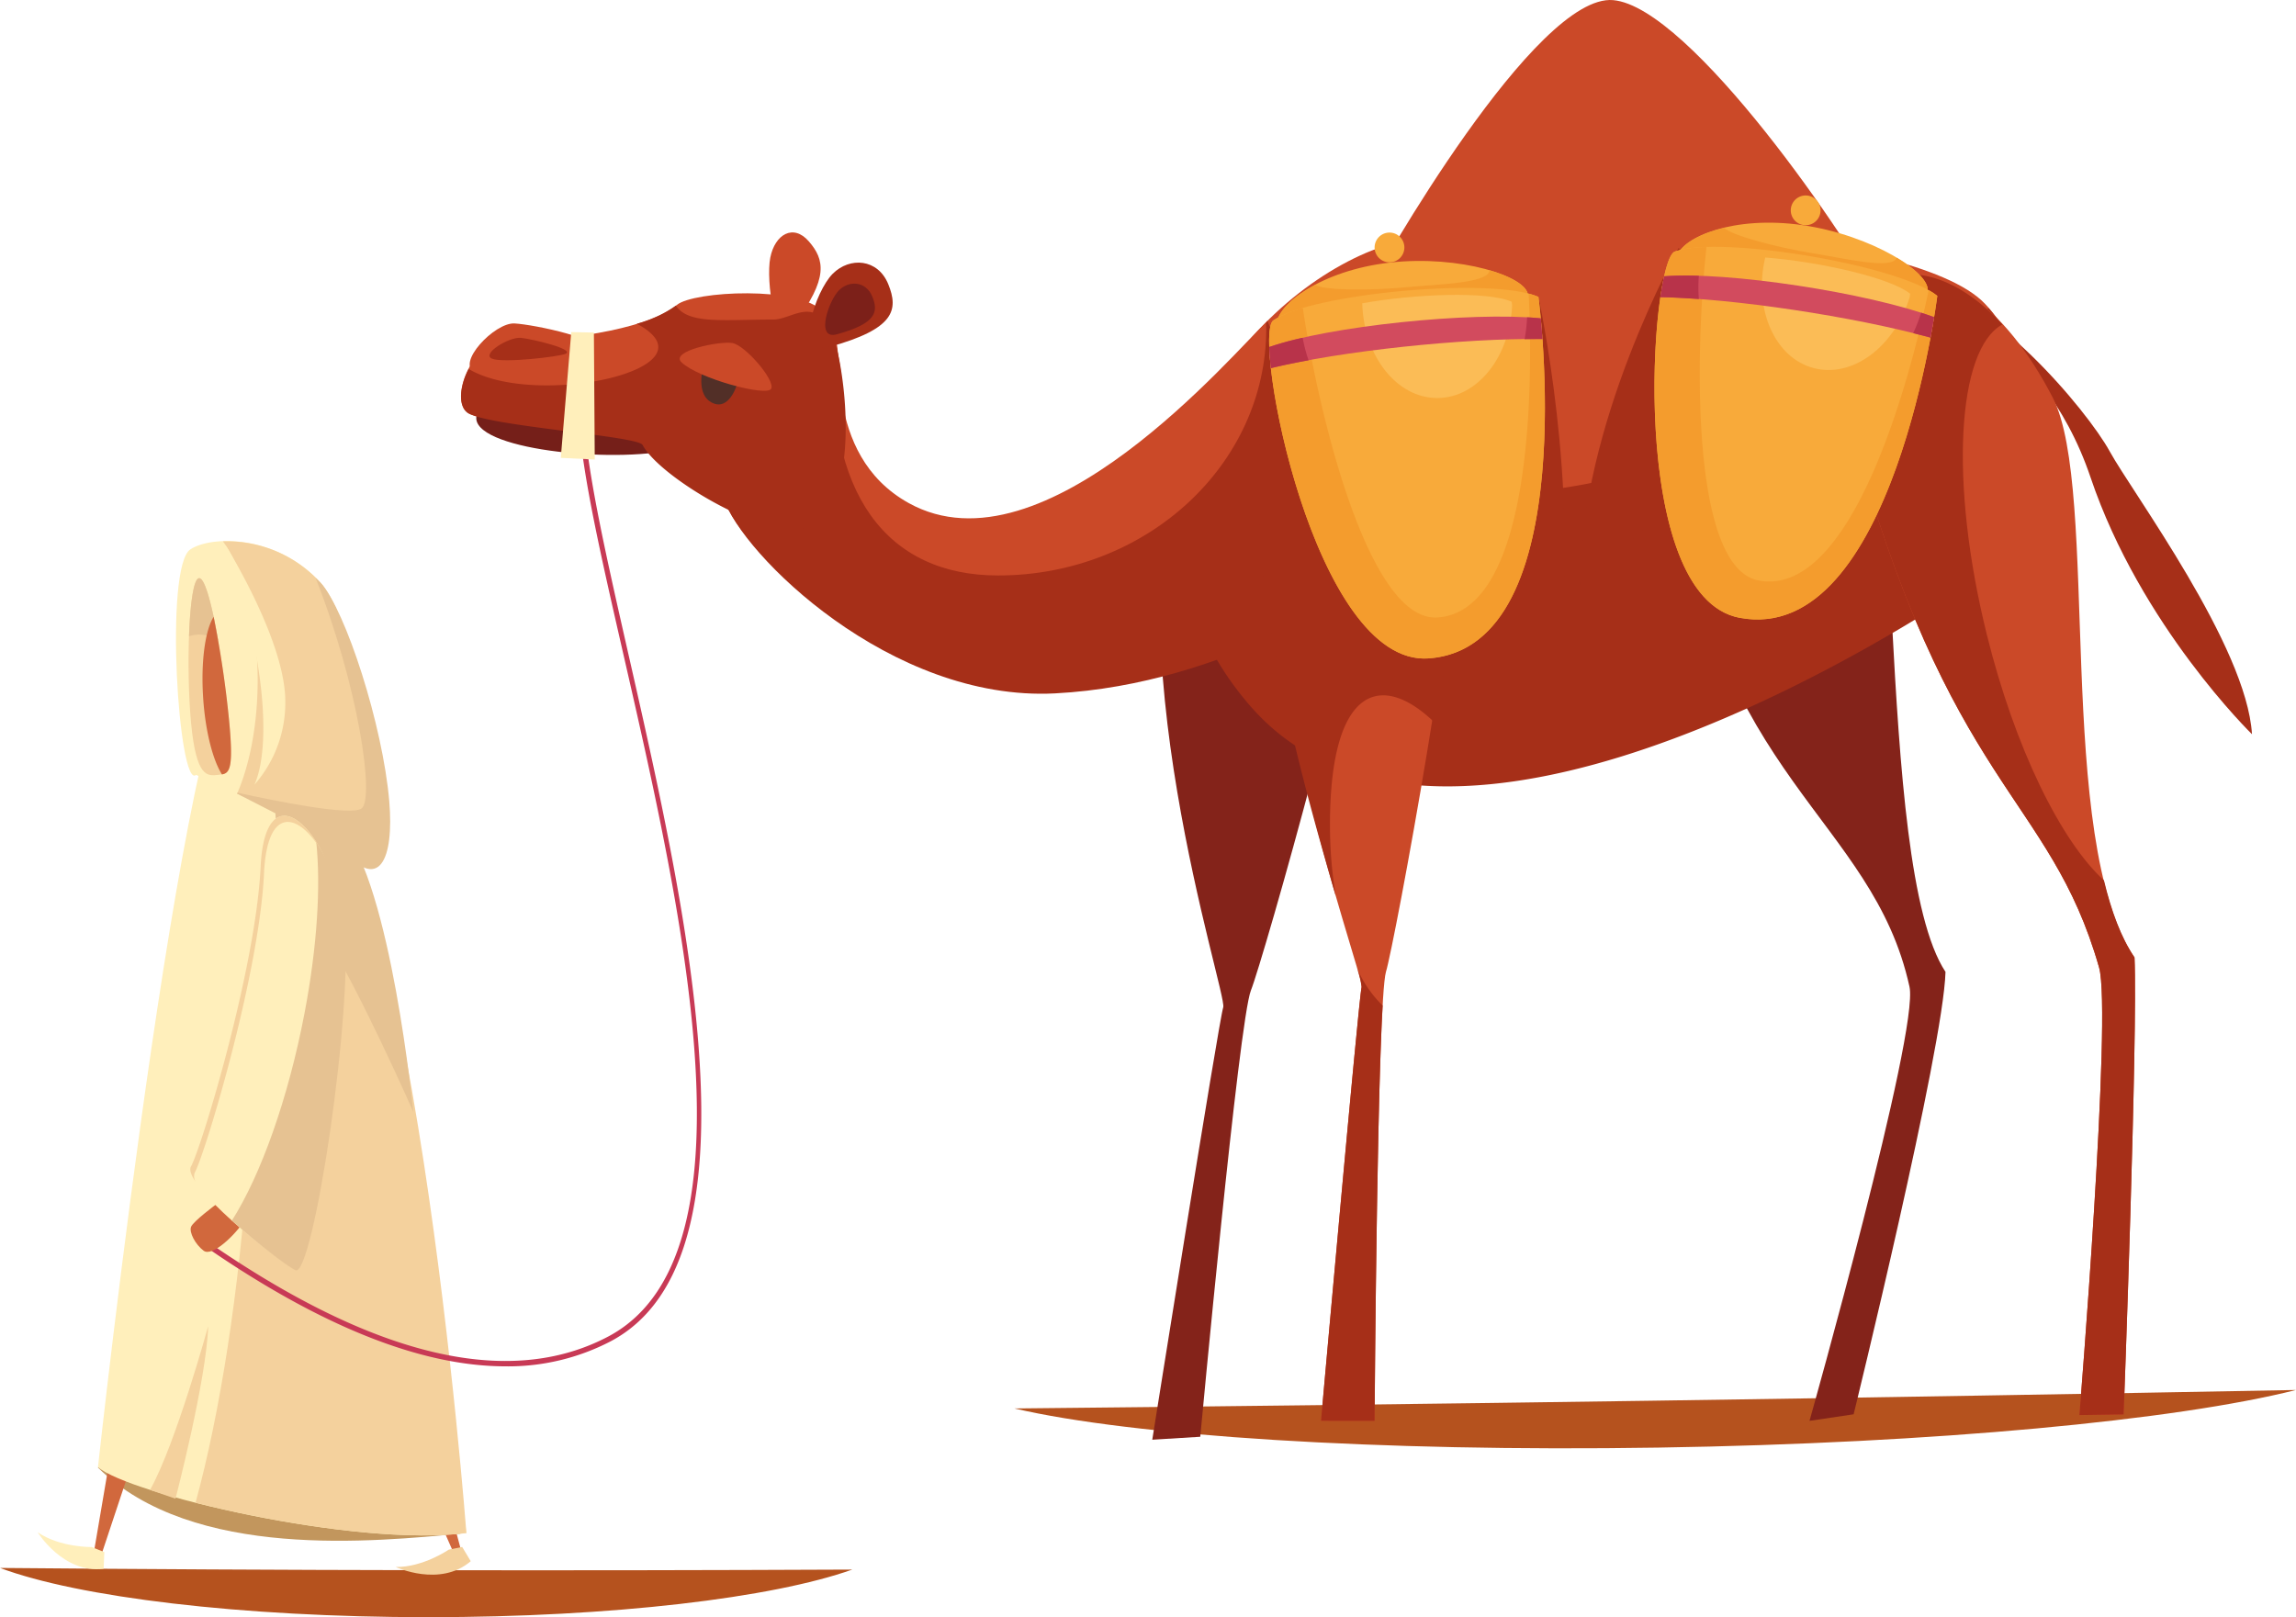 <svg xmlns="http://www.w3.org/2000/svg" viewBox="0 0 539.016 379.724">
  <g id="story_rakuda" transform="translate(0 0)">
    <g id="human">
      <path id="shadow" d="M469.711,293.266c-18.668,6.635-56.2,11.176-99.537,11.176-44.169,0-82.261-4.72-100.544-11.561,65.621.587,132.463.694,200.082.385" transform="translate(-269.629 75.282)" fill="#b5521e"/>
      <path id="パス_16426" data-name="パス 16426" d="M427.907,293.477c-19.811,1.757-62.79,6.44-85.122-15.521L354.078,259.3Z" transform="translate(-319.785 66.651)" fill="#c2965d"/>
      <g id="human_foot1">
        <path id="パス_16427" data-name="パス 16427" d="M406.672,246.113l-9.564,56.2,1.7.244,16.285-49.009Z" transform="translate(-375.255 63.261)" fill="#d1683d"/>
        <path id="パス_16428" data-name="パス 16428" d="M421.975,289.674l2.978,1.214-.166,3.9c-9.481,1.2-15.474-8.56-15.474-8.56,5.3,3.6,12.662,3.451,12.662,3.451" transform="translate(-400.46 73.571)" fill="#ffefbb"/>
      </g>
      <g id="human_foot2" data-name="human_foot">
        <path id="パス_16429" data-name="パス 16429" d="M342.507,249.311l22.912,52.23,1.549-.73L353.615,250.9Z" transform="translate(-258.495 64.083)" fill="#d1683d"/>
        <path id="パス_16430" data-name="パス 16430" d="M353.339,289.584l3.15-.622,2,3.346c-7.246,6.219-17.61,1.358-17.61,1.358,6.4.1,12.456-4.082,12.456-4.082" transform="translate(-247.98 74.275)" fill="#f4d19d"/>
      </g>
      <g id="human_body">
        <path id="パス_16431" data-name="パス 16431" d="M428.188,329.025c-26.7,3.329-79.379-9.262-86.493-15.482,0,0,21.629-198.737,35.843-193.021,28.831,11.594,50.65,208.5,50.65,208.5" transform="translate(-318.696 30.948)" fill="#ffefbb"/>
        <path id="パス_16432" data-name="パス 16432" d="M354.079,235.46c3.205-48.2,6.984-95.613,9.64-94.57,28.667,11.256,41.559,182.873,41.559,182.873-16.873,2.1-43.945-2.123-63.584-7.127,5.7-20.857,10.285-49.608,12.384-81.176" transform="translate(-295.787 36.21)" fill="#f4d19d"/>
        <path id="パス_16433" data-name="パス 16433" d="M362.608,180.027c8.464,13.186,21.39,42.523,21.39,42.523s-5.251-53.447-16.666-66.437c-3.534-4.02-14.93-8.1-15.6-5.247-1.493,6.353,10.875,29.161,10.875,29.161" transform="translate(-286.967 38.534)" fill="#e6c292"/>
        <path id="パス_16434" data-name="パス 16434" d="M395.366,171.5c21.343,26.355,5.686-49.213-4.669-60.624s-25.67-11.113-30.586-7.855c-6.175,4.094-2.749,56.544,1.351,52.951Z" transform="translate(-315.424 25.976)" fill="#ffefbb"/>
        <path id="パス_16435" data-name="パス 16435" d="M364.886,133.692c0-13.863-3.276-25.952-8.149-32.561a29.637,29.637,0,0,1,22.938,9.732c10.354,11.41,26.012,86.98,4.667,60.625l-24.278-11.121c2.979-6.848,4.822-16.27,4.822-26.674" transform="translate(-304.4 25.99)" fill="#f4d19d"/>
        <path id="パス_16436" data-name="パス 16436" d="M385.155,162.078c3.077-2.353-.689-28.506-10.8-54.126.393.388.8.733,1.184,1.153,5.891,6.491,14.6,33.5,16.112,51.3,1.148,13.492-2.313,21.989-11.514,10.628l-24.207-12.425c.029-.068.05-.153.079-.223,9.508,2.084,26.74,5.532,29.147,3.692" transform="translate(-300.264 27.748)" fill="#e6c292"/>
        <path id="パス_16437" data-name="パス 16437" d="M386.267,142.213c-1.236-12.754-.611-33.975,1.847-34.215s5.815,20.592,7.051,33.345-.118,12.6-2.574,12.843-5.086.782-6.323-11.973" transform="translate(-341.39 27.759)" fill="#f4d19d"/>
        <path id="パス_16446" data-name="パス 16446" d="M390.461,121.237a8.276,8.276,0,0,0-2.4.4c.27-7.5,1.051-13.509,2.351-13.636,1.392-.136,3.071,6.491,4.491,14.579a8.783,8.783,0,0,0-4.439-1.34" transform="translate(-343.686 27.759)" fill="#e6c292"/>
        <path id="パス_16447" data-name="パス 16447" d="M385.818,134.467c-.6-8.632.454-16.089,2.444-19.25a241.58,241.58,0,0,1,3.622,24.271c1.072,11.075.19,12.415-1.669,12.734-2.108-3.327-3.857-9.947-4.4-17.754" transform="translate(-338.109 29.615)" fill="#d1683d"/>
        <path id="パス_16458" data-name="パス 16458" d="M382.335,158.089c3.927-8.716,2.69-30.79-6.822-56.314,0,0,14.171,22.558,14.071,36.933a29.093,29.093,0,0,1-7.249,19.381" transform="translate(-322.603 26.16)" fill="#ffefbb"/>
        <path id="パス_16459" data-name="パス 16459" d="M403.563,247.72c-.393,12.6-7.675,40.512-7.675,40.512l-5.97-2.07c6.038-10.764,13.645-38.441,13.645-38.441" transform="translate(-354.689 63.674)" fill="#f4d19d"/>
      </g>
      <g id="human_arm" transform="translate(1 2)">
        <path id="パス_16449" data-name="パス 16449" d="M369.339,302.363a52.116,52.116,0,0,0,24.713-5.885c51.129-27.02-5.97-176.622-6.284-219.146-.043-5.764-.073-10.314.025-13.23l-1.255-.049c-.1,2.946-.074,7.511-.031,13.292.314,42.309,57.413,191.357,6.954,218.02-23.3,12.306-54.962,4.8-94.127-22.339l-.714,1.033c27.2,18.846,50.871,28.3,70.719,28.3" transform="translate(-251.677 16.464)" fill="#c83a56"/>
        <g id="human_arm-2" data-name="human_arm">
          <path id="パス_16450" data-name="パス 16450" d="M396.589,227.065c-2.46,3.74-7.708,8.66-9.677,7.184s-3.444-4.331-2.953-5.609,5.806-5.215,5.806-5.215Z" transform="translate(-340.105 57.429)" fill="#d1683d"/>
          <path id="パス_16451" data-name="パス 16451" d="M382.058,162.788c-1.155,24.131-14.045,66.325-16.347,70.344-2.327,4.064,19.816,21.826,23.924,23.722,4.061,1.874,13.783-60.171,11.377-82.024-2.275-20.667-17.829-35.56-18.955-12.041" transform="translate(-321.874 38.761)" fill="#ffefbb"/>
          <path id="パス_16452" data-name="パス 16452" d="M386.886,164.225c-1.144,24.135-13.991,66.359-16.285,70.383a2.537,2.537,0,0,0,.285,2.249c-1.1-1.623-1.6-2.946-1.153-3.728,2.3-4.019,15.19-46.213,16.345-70.344.8-16.7,8.881-13.98,14.27-3.741-5.344-9.032-12.709-10.73-13.463,5.182" transform="translate(-325.895 38.764)" fill="#f4d19d"/>
          <path id="パス_16453" data-name="パス 16453" d="M382.047,195.842c3.014-15.82,3.818-29.99,2.748-40.147,2.765,4.39,5.806,9.992,6.593,17.138,2.406,21.854-7.408,85.271-11.462,83.4-2.058-.948-9.18-6.461-14.94-11.655,6.729-10.554,13.225-28.606,17.061-48.737" transform="translate(-311.548 40.02)" fill="#e6c292"/>
        </g>
      </g>
    </g>
    <g id="rakuda">
      <path id="shadow-2" data-name="shadow" d="M300.852,259.641c-28.071,7.075-84.5,12.5-149.669,13.526C84.77,274.21,27.491,270.389,0,263.979c98.67-.962,199.177-2.432,300.852-4.338" transform="translate(238.164 66.738)" fill="#b5521e"/>
      <g id="rakuda_foot4">
        <path id="パス_16409" data-name="パス 16409" d="M65.952,98.268C61.023,57.393,94.38,38.047,107.129,56.53s5.285,133.462,22.089,158.955c-.474,17.984-21.57,103.877-21.57,103.877l-10.357,1.544s25.778-91.418,23.473-101.93C112.063,179.281,74.6,170,65.952,98.268" transform="translate(327.514 12.723)" fill="#84231a"/>
      </g>
      <g id="rakuda_foot3">
        <path id="パス_16410" data-name="パス 16410" d="M181.271,83.4c-18,48.654,9.894,132.237,8.866,135.376s-16.658,101.54-16.658,101.54l11.267-.694s9.091-97.892,11.893-104.818,27.484-93.9,27.274-110.141c-.344-26.635-31.01-52.7-42.641-21.263" transform="translate(97.032 17.74)" fill="#84231a"/>
      </g>
      <g id="rakuda_body">
        <path id="パス_16407" data-name="パス 16407" d="M87.45,158.64c-1.247-20.681-28.122-56.77-33.407-66.424S24.885,54.052,8.219,53.525c0,0,29.558,9.91,41.323,44.785S87.45,158.64,87.45,158.64" transform="translate(441.234 13.758)" fill="#a62f18"/>
        <path id="パス_16411" data-name="パス 16411" d="M233.13,124.259c-34,22.662-125.855,71.835-166.647,24.429S67.945,56.543,96.595,47.03c29.622-9.835,124.185-4.553,141.279,13.426s12.466,52.329-4.744,63.8" transform="translate(228.087 10.833)" fill="#cb4928"/>
        <path id="パス_16412" data-name="パス 16412" d="M63.783,67.167a79.81,79.81,0,0,0,9.78,14.05c40.341,46.881,130.59-.675,165.462-23.651,15.969,18.232,12.631,53.606-4.255,64.862-34,22.662-128.471,75.747-169.263,28.342-25.386-29.5-17.37-64.013-1.723-83.6" transform="translate(227.829 14.797)" fill="#a62f18"/>
        <path id="パス_16425" data-name="パス 16425" d="M198.74,72.779C190.587,56.488,152.867,1.634,134.8.03S80.3,62.042,76.013,70.539s136.352,29.468,122.727,2.24" transform="translate(243.915)" fill="#cb4928"/>
      </g>
      <g id="rakuda_face">
        <path id="パス_16406" data-name="パス 16406" d="M275.812,49.305c1.089-5.425,5.39-8.015,9.058-3.776s4.715,8.628-3.464,19.421c-4.493,5.928-6.684-10.22-5.594-15.645" transform="translate(-94.972 11.16)" fill="#cb4928"/>
        <path id="パス_16408" data-name="パス 16408" d="M346.708,66.849c3.182-2.584-13.777-6.167-18.5-6.43s-13.873,9.516-9.279,11.483,25.681-3.348,27.781-5.053" transform="translate(-207.414 15.529)" fill="#cb4928"/>
        <path id="パス_16415" data-name="パス 16415" d="M301.759,59.922c-8.034,7.579-52.383,60.457-84.228,42.8C196.642,91.139,202.683,64.107,200.067,64.8S169.9,88.786,174.1,101.7s38.47,44.233,77.1,42.229c40.683-2.111,73.694-21.984,73.694-21.984Z" transform="translate(-4.193 15.402)" fill="#cb4928"/>
        <path id="パス_16416" data-name="パス 16416" d="M199.833,63.958c-2.558,36.8,12.518,55.765,38.379,55.765,34.785,0,62.983-25.965,62.983-58,0-.41-.058-.808-.067-1.217.1-.192.26-.4.36-.588l23.143,62.025S292.278,145.3,251.6,147.409c-38.634,2-73.558-32.787-77.763-45.706-2.356-7.236,21.312-33.914,26-37.745" transform="translate(-3.922 15.402)" fill="#a62f18"/>
        <path id="パス_16417" data-name="パス 16417" d="M348.344,86.472c-15.78,2.973-48.4-.818-44.729-8.895s52.815,7.371,44.729,8.895" transform="translate(-191.522 19.343)" fill="#751f19"/>
        <path id="パス_16418" data-name="パス 16418" d="M346.839,104.248c-10.779-.764-28.038-9.943-31.557-16.665-1.12-2.141-38.121-1.647-42.395-4.762s.98-16.683,8.636-16.781c18.329-.234,34.6-3.579,40.5-8.516,3.918-3.285,28.927-4.538,34.277,1.564s10.229,46.556-9.461,45.16" transform="translate(-163.13 14.082)" fill="#cb4928"/>
        <path id="パス_16419" data-name="パス 16419" d="M272.632,71.966c15.77,9.411,59.18-.062,39.477-10.619a28.616,28.616,0,0,0,9.168-4.26c2.972,4.446,11.087,3.271,22.869,3.271,4.45,0,9.58-5.753,13.922,3.134,4.325,13.624,6.5,47.3-10.339,46.111-10.78-.764-30.75-13.077-34.267-19.8-1.121-2.142-36.828-4.456-41.1-7.571-2.283-1.664-1.8-6.283.271-10.266" transform="translate(-162.604 14.673)" fill="#a62f18"/>
        <path id="パス_16420" data-name="パス 16420" d="M266.62,68.86c15.443-4.236,16.319-8.725,13.879-14.738s-9.034-6.475-13.061-2.435-9.3,19.5-.818,17.172" transform="translate(-71.965 12.61)" fill="#a62f18"/>
        <path id="パス_16421" data-name="パス 16421" d="M268.115,64.88c9.279-2.546,9.8-5.243,8.339-8.855s-5.429-3.889-7.848-1.462-5.588,11.716-.491,10.317" transform="translate(-71.664 13.618)" fill="#7c2019"/>
        <path id="パス_16448" data-name="パス 16448" d="M340.789,66.844c2.2-1.052-7.625-3.41-10.445-3.73s-9.42,3.781-6.868,4.877,15.859-.454,17.313-1.148" transform="translate(-207.992 16.219)" fill="#a62f18"/>
        <path id="パス_16454" data-name="パス 16454" d="M299.679,70.032c-.689,4.528-2.953,8.266-5.9,7.282-4.948-1.649-2.559-9.249-2.559-9.249Z" transform="translate(-126.008 17.495)" fill="#522f27"/>
        <path id="パス_16455" data-name="パス 16455" d="M285.113,68.612c3.96,3.819,20.075,8.168,21.059,6.2s-6.1-10.235-9.151-10.726-14.663,1.869-11.908,4.527" transform="translate(-125.121 16.456)" fill="#cb4928"/>
        <path id="パス_16456" data-name="パス 16456" d="M320.186,62.037l5.314.1.2,29.818-7.971-.393Z" transform="translate(-186.075 15.946)" fill="#ffefbb"/>
      </g>
      <g id="rakuda_foot2">
        <path id="パス_16413" data-name="パス 16413" d="M32.2,87.227c-11.258-41.325,24.437-51.659,47.452-7,11.135,21.6.346,103.736,19.187,131.439.8,17.893-2.552,107.311-2.552,107.311l-10.384.15s7.7-94.3,4.618-105.107c-11.64-40.8-35.129-41.652-58.322-126.788" transform="translate(402.265 13.15)" fill="#cb4928"/>
        <path id="パス_16414" data-name="パス 16414" d="M32.2,87.206c-9.452-34.7,14.183-47.4,35.635-24.2-10.7,5.81-12.48,37.169-3.691,72.73,6.61,26.74,17.4,48.548,27.525,57.819,1.736,7.17,4.009,13.44,7.17,18.086.8,17.893-2.553,107.311-2.553,107.311L85.9,319.1s7.7-94.3,4.62-105.107C78.883,173.2,55.394,172.341,32.2,87.206" transform="translate(402.265 13.171)" fill="#a62f18"/>
      </g>
      <g id="rakuda_foot1">
        <path id="パス_16422" data-name="パス 16422" d="M159.7,77.61c-12.853,48.165,19.788,134.614,19.083,137.729s-9.523,101.833-9.523,101.833l12.579.01s.623-98.617,2.675-105.458,18.057-93.408,16.563-109.88c-2.451-27.01-33.07-55.358-41.377-24.233" transform="translate(140.865 16.45)" fill="#cb4928"/>
        <path id="パス_16423" data-name="パス 16423" d="M179.134,181.04a27.314,27.314,0,0,0,5.912,8.532c-1.428,24.9-1.889,97.526-1.889,97.526l-12.578-.011S179.4,188.37,180.1,185.255a18.716,18.716,0,0,0-.968-4.215" transform="translate(139.545 46.534)" fill="#a62f18"/>
        <path id="パス_16424" data-name="パス 16424" d="M169.283,177.764a101.343,101.343,0,0,0,1.354,16.657c-8.535-29.4-24.586-85.373-15.524-119.33,8.305-31.126,46.884-.243,49.335,26.766.489,5.385-8.344,36.827-10.5,51.96-12.617-12.314-24.668-8.576-24.668,23.947" transform="translate(142.947 15.947)" fill="#a62f18"/>
      </g>
      <g id="rakuda_kazari">
        <path id="パス_16438" data-name="パス 16438" d="M98.359,125.547C98.056,87.92,121.453,46.3,121.453,46.3l21.27,40.3Z" transform="translate(272.655 11.901)" fill="#a62f18"/>
        <path id="パス_16439" data-name="パス 16439" d="M160.786,137.73c5.313-36.8-4.589-82.267-4.589-82.267L136.578,90.69Z" transform="translate(204.978 14.256)" fill="#a62f18"/>
        <path id="パス_16440" data-name="パス 16440" d="M173.5,46.937a3.493,3.493,0,1,1-3.493-3.493,3.493,3.493,0,0,1,3.493,3.493" transform="translate(156.194 11.167)" fill="#f8aa3a"/>
        <path id="パス_16441" data-name="パス 16441" d="M143.437,63.577c0-4.51,10.286-12.6,26.569-14.447s32.4,3.236,32.4,7.746-13.2,9.668-29.483,11.52-29.481-.307-29.481-4.818" transform="translate(156.309 12.528)" fill="#f8aa3a"/>
        <path id="パス_16442" data-name="パス 16442" d="M152.455,53.933c2.155,1.3,12.939,1.345,21.7.512,7.611-.724,19.027-.919,19.215-3.962,5.452,1.594,9.027,3.829,9.027,5.946,0,4.512-13.2,9.668-29.483,11.518s-29.481-.305-29.481-4.817c0-2.525,3.319-6.151,9.018-9.2" transform="translate(156.309 12.976)" fill="#f49c2d"/>
        <path id="パス_16443" data-name="パス 16443" d="M203.507,55.9c-10.5-4.75-53.109-.9-62.247,5.506-5.038,3.529,9.584,81.284,36.468,79.364,36.66-2.621,25.779-84.87,25.779-84.87" transform="translate(157.668 13.823)" fill="#f8aa3a"/>
        <path id="パス_16444" data-name="パス 16444" d="M181.476,56.7s.039.3.1.82C181.061,69.646,173.429,79.3,164,79.3c-9.545,0-17.269-9.9-17.606-22.243,12.387-2.233,29.559-2.862,35.078-.366" transform="translate(173.413 14.159)" fill="#fbbc56"/>
        <path id="パス_16445" data-name="パス 16445" d="M141.259,61.128a25.548,25.548,0,0,1,6.93-2.895c3.472,23.674,15.227,73.732,31.606,72.656,21.631-1.422,22.614-51.811,21.416-76.046a14.6,14.6,0,0,1,2.3.779s10.881,82.251-25.779,84.87c-26.884,1.921-41.506-75.836-36.468-79.364" transform="translate(157.668 14.097)" fill="#f49c2d"/>
        <path id="パス_16457" data-name="パス 16457" d="M141.113,71.247c-.2-1.845-.329-3.51-.38-4.97,13.888-4.88,47.255-8.368,63.739-6.73.128,1.389.265,3.014.4,4.861-18.544-.253-47.434,2.816-63.756,6.84" transform="translate(157.241 15.201)" fill="#d24b5e"/>
        <path id="パス_16460" data-name="パス 16460" d="M141.316,59.27c1.129.063,2.2.143,3.213.243.129,1.389.265,3.013.4,4.861-1.314-.018-2.782.018-4.192.033a37.2,37.2,0,0,0,.583-5.136" transform="translate(217.184 15.235)" fill="#b8334a"/>
        <path id="パス_16461" data-name="パス 16461" d="M192.257,63.092a36.048,36.048,0,0,0,1.384,5.291c-3.185.588-6.222,1.2-8.851,1.847-.2-1.845-.329-3.508-.38-4.97a74.488,74.488,0,0,1,7.846-2.167" transform="translate(113.563 16.217)" fill="#b8334a"/>
        <path id="パス_16462" data-name="パス 16462" d="M95.669,40.888a3.494,3.494,0,1,1-2.5-4.264,3.494,3.494,0,0,1,2.5,4.264" transform="translate(331.615 9.385)" fill="#f8aa3a"/>
        <path id="パス_16463" data-name="パス 16463" d="M68.849,49.429c1.14-4.363,13.136-9.586,29.357-7.263s30.526,11.316,29.386,15.68-15.214,6.02-31.435,3.7S67.709,53.794,68.849,49.429" transform="translate(324.907 10.691)" fill="#f8aa3a"/>
        <path id="パス_16464" data-name="パス 16464" d="M79.9,42.562c1.757,1.8,12.181,4.571,20.872,5.98,7.547,1.223,18.639,3.919,19.593,1.022,4.871,2.92,7.765,5.986,7.229,8.034-1.14,4.364-15.214,6.019-31.435,3.694s-28.449-7.746-27.308-12.11c.639-2.445,4.765-5.114,11.048-6.62" transform="translate(324.907 10.94)" fill="#f49c2d"/>
        <path id="パス_16465" data-name="パス 16465" d="M133.384,57.614c-8.956-7.249-51.158-14.289-61.618-10.4C66,49.352,60.5,128.279,87,133.215c36.132,6.729,46.389-75.6,46.389-75.6" transform="translate(321.421 11.851)" fill="#f8aa3a"/>
        <path id="パス_16466" data-name="パス 16466" d="M106.865,56.612s-.038.3-.111.817c-3.565,11.609-13.387,19.024-22.507,16.642C75.013,71.66,70.04,60.134,72.833,48.1c12.549.969,29.324,4.7,34.032,8.51" transform="translate(341.571 12.364)" fill="#fbbc56"/>
        <path id="パス_16467" data-name="パス 16467" d="M71.766,47.2A25.547,25.547,0,0,1,79.2,46.15c-2.623,23.783-3.9,75.186,12.221,78.285,21.288,4.09,34.972-44.416,39.936-68.165a14.6,14.6,0,0,1,2.024,1.334S123.128,139.933,87,133.2c-26.5-4.935-21-83.862-15.229-86" transform="translate(321.42 11.862)" fill="#f49c2d"/>
        <path id="パス_16468" data-name="パス 16468" d="M67.589,56.548c.269-1.837.568-3.478.889-4.9,14.67-1.212,47.835,3.845,63.37,9.6-.225,1.375-.5,2.982-.845,4.8-17.876-4.931-46.606-9.263-63.414-9.494" transform="translate(322.206 13.228)" fill="#d24b5e"/>
        <path id="パス_16469" data-name="パス 16469" d="M69.452,58.407c1.075.346,2.1.7,3.046,1.047-.225,1.375-.5,2.983-.845,4.8-1.267-.349-2.7-.686-4.064-1.028a37.382,37.382,0,0,0,1.863-4.822" transform="translate(381.556 15.013)" fill="#b8334a"/>
        <path id="パス_16470" data-name="パス 16470" d="M120.552,51.526a36.1,36.1,0,0,0,0,5.469c-3.231-.236-6.323-.412-9.031-.45.269-1.837.568-3.478.889-4.9a74.284,74.284,0,0,1,8.139-.114" transform="translate(278.271 13.23)" fill="#b8334a"/>
      </g>
    </g>
  </g>
</svg>
